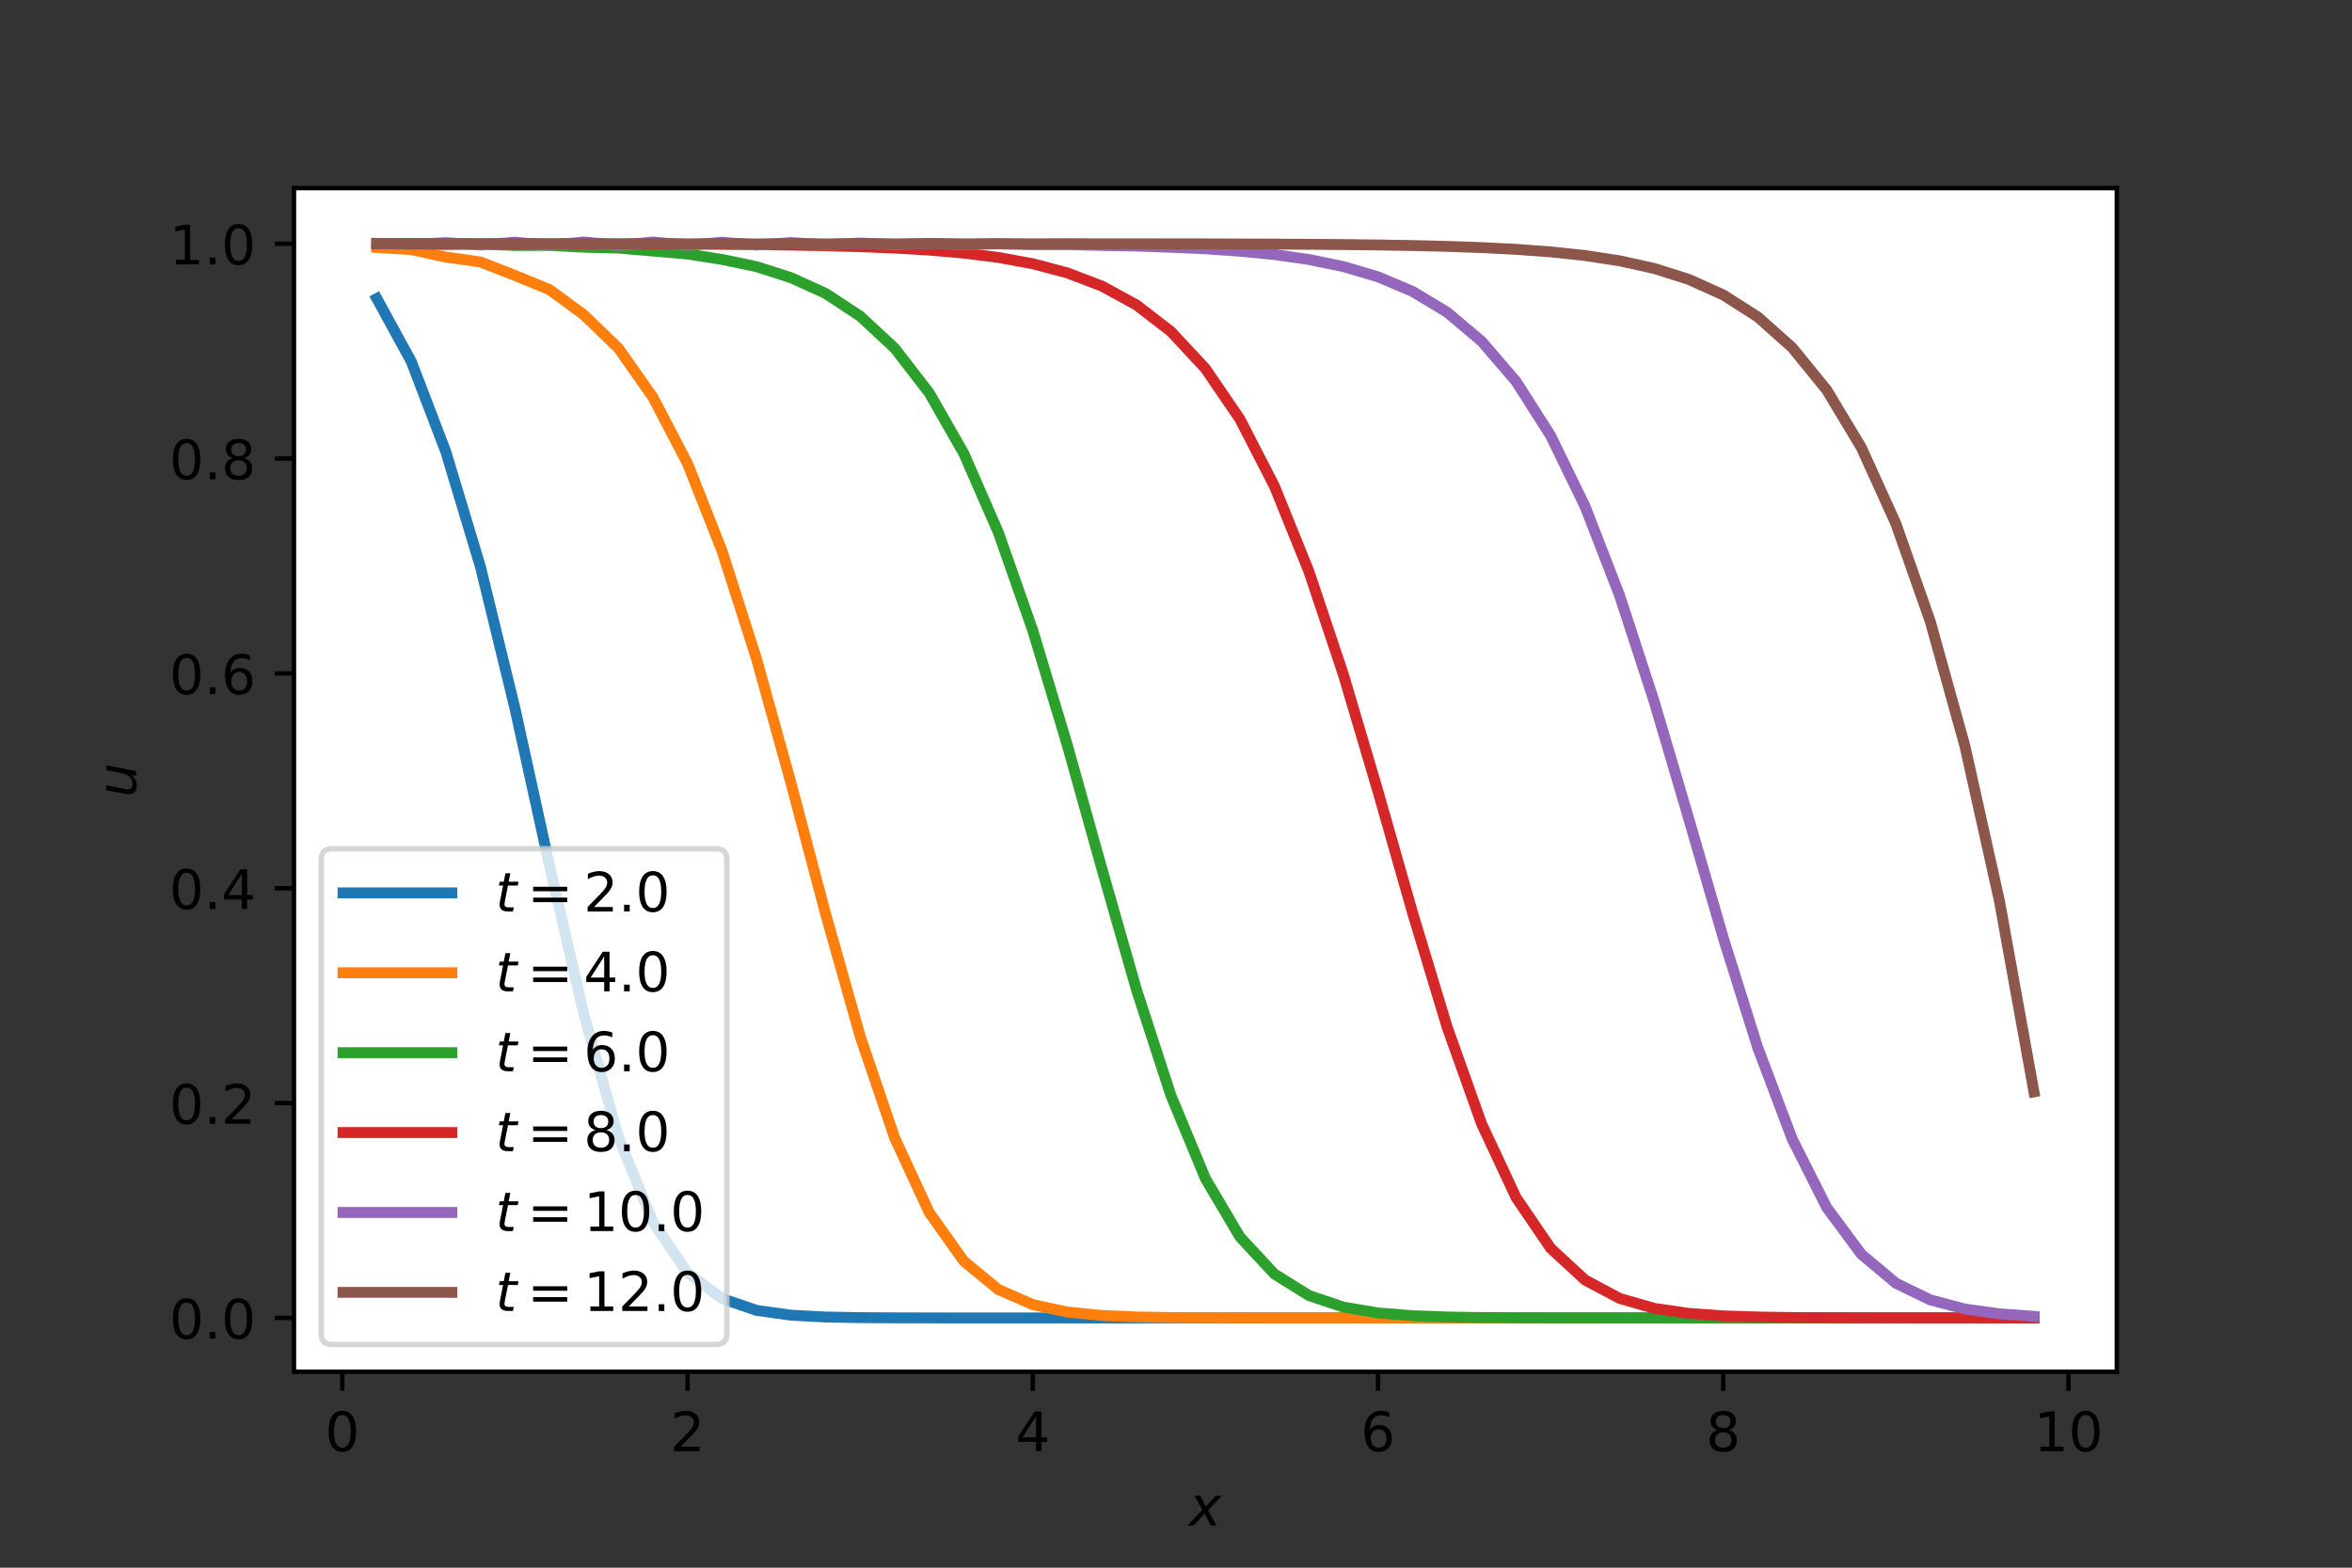 <?xml version="1.0" encoding="utf-8" standalone="no"?>
<!DOCTYPE svg PUBLIC "-//W3C//DTD SVG 1.1//EN"
  "http://www.w3.org/Graphics/SVG/1.1/DTD/svg11.dtd">
<!-- Created with matplotlib (https://matplotlib.org/) -->
<svg height="288pt" version="1.1" viewBox="0 0 432 288" width="432pt" xmlns="http://www.w3.org/2000/svg" xmlns:xlink="http://www.w3.org/1999/xlink">
 <rect x="0" y="0" width="432" height="288" fill="#333333" stroke="none"/>
 <defs>
  <style type="text/css">*{stroke-linecap:butt;stroke-linejoin:round;}</style>
 </defs>
 <g id="figure_1">
  <g id="patch_1">
   <path d="M 0 288 
L 432 288 
L 432 0 
L 0 0 
z
" style="fill:none;"/>
  </g>
  <g id="axes_1">
   <g id="patch_2">
    <path d="M 54 252 
L 388.8 252 
L 388.8 34.56 
L 54 34.56 
z
" style="fill:#ffffff;"/>
   </g>
   <g id="matplotlib.axis_1">
    <g id="xtick_1">
     <g id="line2d_1">
      <defs>
       <path d="M 0 0 
L 0 3.5 
" id="m40faf97dae" style="stroke:#000000;stroke-width:0.8;"/>
      </defs>
      <g>
       <use style="stroke:#000000;stroke-width:0.8;" x="62.877" xlink:href="#m40faf97dae" y="252"/>
      </g>
     </g>
     <g id="text_1">
      <!-- 0 -->
      <g transform="translate(59.696 266.598)scale(0.1 -0.1)">
       <defs>
        <path d="M 31.781 66.406 
Q 24.172 66.406 20.328 58.906 
Q 16.5 51.422 16.5 36.375 
Q 16.5 21.391 20.328 13.891 
Q 24.172 6.391 31.781 6.391 
Q 39.453 6.391 43.281 13.891 
Q 47.125 21.391 47.125 36.375 
Q 47.125 51.422 43.281 58.906 
Q 39.453 66.406 31.781 66.406 
z
M 31.781 74.219 
Q 44.047 74.219 50.516 64.516 
Q 56.984 54.828 56.984 36.375 
Q 56.984 17.969 50.516 8.266 
Q 44.047 -1.422 31.781 -1.422 
Q 19.531 -1.422 13.062 8.266 
Q 6.594 17.969 6.594 36.375 
Q 6.594 54.828 13.062 64.516 
Q 19.531 74.219 31.781 74.219 
z
" id="DejaVuSans-48"/>
       </defs>
       <use xlink:href="#DejaVuSans-48"/>
      </g>
     </g>
    </g>
    <g id="xtick_2">
     <g id="line2d_2">
      <g>
       <use style="stroke:#000000;stroke-width:0.8;" x="126.286" xlink:href="#m40faf97dae" y="252"/>
      </g>
     </g>
     <g id="text_2">
      <!-- 2 -->
      <g transform="translate(123.105 266.598)scale(0.1 -0.1)">
       <defs>
        <path d="M 19.188 8.297 
L 53.609 8.297 
L 53.609 0 
L 7.328 0 
L 7.328 8.297 
Q 12.938 14.109 22.625 23.891 
Q 32.328 33.688 34.812 36.531 
Q 39.547 41.844 41.422 45.531 
Q 43.312 49.219 43.312 52.781 
Q 43.312 58.594 39.234 62.25 
Q 35.156 65.922 28.609 65.922 
Q 23.969 65.922 18.812 64.312 
Q 13.672 62.703 7.812 59.422 
L 7.812 69.391 
Q 13.766 71.781 18.938 73 
Q 24.125 74.219 28.422 74.219 
Q 39.75 74.219 46.484 68.547 
Q 53.219 62.891 53.219 53.422 
Q 53.219 48.922 51.531 44.891 
Q 49.859 40.875 45.406 35.406 
Q 44.188 33.984 37.641 27.219 
Q 31.109 20.453 19.188 8.297 
z
" id="DejaVuSans-50"/>
       </defs>
       <use xlink:href="#DejaVuSans-50"/>
      </g>
     </g>
    </g>
    <g id="xtick_3">
     <g id="line2d_3">
      <g>
       <use style="stroke:#000000;stroke-width:0.8;" x="189.695" xlink:href="#m40faf97dae" y="252"/>
      </g>
     </g>
     <g id="text_3">
      <!-- 4 -->
      <g transform="translate(186.514 266.598)scale(0.1 -0.1)">
       <defs>
        <path d="M 37.797 64.312 
L 12.891 25.391 
L 37.797 25.391 
z
M 35.203 72.906 
L 47.609 72.906 
L 47.609 25.391 
L 58.016 25.391 
L 58.016 17.188 
L 47.609 17.188 
L 47.609 0 
L 37.797 0 
L 37.797 17.188 
L 4.891 17.188 
L 4.891 26.703 
z
" id="DejaVuSans-52"/>
       </defs>
       <use xlink:href="#DejaVuSans-52"/>
      </g>
     </g>
    </g>
    <g id="xtick_4">
     <g id="line2d_4">
      <g>
       <use style="stroke:#000000;stroke-width:0.8;" x="253.105" xlink:href="#m40faf97dae" y="252"/>
      </g>
     </g>
     <g id="text_4">
      <!-- 6 -->
      <g transform="translate(249.923 266.598)scale(0.1 -0.1)">
       <defs>
        <path d="M 33.016 40.375 
Q 26.375 40.375 22.484 35.828 
Q 18.609 31.297 18.609 23.391 
Q 18.609 15.531 22.484 10.953 
Q 26.375 6.391 33.016 6.391 
Q 39.656 6.391 43.531 10.953 
Q 47.406 15.531 47.406 23.391 
Q 47.406 31.297 43.531 35.828 
Q 39.656 40.375 33.016 40.375 
z
M 52.594 71.297 
L 52.594 62.312 
Q 48.875 64.062 45.094 64.984 
Q 41.312 65.922 37.594 65.922 
Q 27.828 65.922 22.672 59.328 
Q 17.531 52.734 16.797 39.406 
Q 19.672 43.656 24.016 45.922 
Q 28.375 48.188 33.594 48.188 
Q 44.578 48.188 50.953 41.516 
Q 57.328 34.859 57.328 23.391 
Q 57.328 12.156 50.688 5.359 
Q 44.047 -1.422 33.016 -1.422 
Q 20.359 -1.422 13.672 8.266 
Q 6.984 17.969 6.984 36.375 
Q 6.984 53.656 15.188 63.938 
Q 23.391 74.219 37.203 74.219 
Q 40.922 74.219 44.703 73.484 
Q 48.484 72.75 52.594 71.297 
z
" id="DejaVuSans-54"/>
       </defs>
       <use xlink:href="#DejaVuSans-54"/>
      </g>
     </g>
    </g>
    <g id="xtick_5">
     <g id="line2d_5">
      <g>
       <use style="stroke:#000000;stroke-width:0.8;" x="316.514" xlink:href="#m40faf97dae" y="252"/>
      </g>
     </g>
     <g id="text_5">
      <!-- 8 -->
      <g transform="translate(313.332 266.598)scale(0.1 -0.1)">
       <defs>
        <path d="M 31.781 34.625 
Q 24.75 34.625 20.719 30.859 
Q 16.703 27.094 16.703 20.516 
Q 16.703 13.922 20.719 10.156 
Q 24.75 6.391 31.781 6.391 
Q 38.812 6.391 42.859 10.172 
Q 46.922 13.969 46.922 20.516 
Q 46.922 27.094 42.891 30.859 
Q 38.875 34.625 31.781 34.625 
z
M 21.922 38.812 
Q 15.578 40.375 12.031 44.719 
Q 8.5 49.078 8.5 55.328 
Q 8.5 64.062 14.719 69.141 
Q 20.953 74.219 31.781 74.219 
Q 42.672 74.219 48.875 69.141 
Q 55.078 64.062 55.078 55.328 
Q 55.078 49.078 51.531 44.719 
Q 48 40.375 41.703 38.812 
Q 48.828 37.156 52.797 32.312 
Q 56.781 27.484 56.781 20.516 
Q 56.781 9.906 50.312 4.234 
Q 43.844 -1.422 31.781 -1.422 
Q 19.734 -1.422 13.25 4.234 
Q 6.781 9.906 6.781 20.516 
Q 6.781 27.484 10.781 32.312 
Q 14.797 37.156 21.922 38.812 
z
M 18.312 54.391 
Q 18.312 48.734 21.844 45.562 
Q 25.391 42.391 31.781 42.391 
Q 38.141 42.391 41.719 45.562 
Q 45.312 48.734 45.312 54.391 
Q 45.312 60.062 41.719 63.234 
Q 38.141 66.406 31.781 66.406 
Q 25.391 66.406 21.844 63.234 
Q 18.312 60.062 18.312 54.391 
z
" id="DejaVuSans-56"/>
       </defs>
       <use xlink:href="#DejaVuSans-56"/>
      </g>
     </g>
    </g>
    <g id="xtick_6">
     <g id="line2d_6">
      <g>
       <use style="stroke:#000000;stroke-width:0.8;" x="379.923" xlink:href="#m40faf97dae" y="252"/>
      </g>
     </g>
     <g id="text_6">
      <!-- 10 -->
      <g transform="translate(373.56 266.598)scale(0.1 -0.1)">
       <defs>
        <path d="M 12.406 8.297 
L 28.516 8.297 
L 28.516 63.922 
L 10.984 60.406 
L 10.984 69.391 
L 28.422 72.906 
L 38.281 72.906 
L 38.281 8.297 
L 54.391 8.297 
L 54.391 0 
L 12.406 0 
z
" id="DejaVuSans-49"/>
       </defs>
       <use xlink:href="#DejaVuSans-49"/>
       <use x="63.623" xlink:href="#DejaVuSans-48"/>
      </g>
     </g>
    </g>
    <g id="text_7">
     <!-- $x$ -->
     <g transform="translate(218.4 280.277)scale(0.1 -0.1)">
      <defs>
       <path d="M 60.016 54.688 
L 34.906 27.875 
L 50.297 0 
L 39.984 0 
L 28.422 21.688 
L 8.297 0 
L -2.594 0 
L 24.312 28.812 
L 10.016 54.688 
L 20.312 54.688 
L 30.812 34.906 
L 49.125 54.688 
z
" id="DejaVuSans-Oblique-120"/>
      </defs>
      <use transform="translate(0 0.312)" xlink:href="#DejaVuSans-Oblique-120"/>
     </g>
    </g>
   </g>
   <g id="matplotlib.axis_2">
    <g id="ytick_1">
     <g id="line2d_7">
      <defs>
       <path d="M 0 0 
L -3.5 0 
" id="mef215d0c87" style="stroke:#000000;stroke-width:0.8;"/>
      </defs>
      <g>
       <use style="stroke:#000000;stroke-width:0.8;" x="54" xlink:href="#mef215d0c87" y="242.116"/>
      </g>
     </g>
     <g id="text_8">
      <!-- 0.0 -->
      <g transform="translate(31.097 245.916)scale(0.1 -0.1)">
       <defs>
        <path d="M 10.688 12.406 
L 21 12.406 
L 21 0 
L 10.688 0 
z
" id="DejaVuSans-46"/>
       </defs>
       <use xlink:href="#DejaVuSans-48"/>
       <use x="63.623" xlink:href="#DejaVuSans-46"/>
       <use x="95.41" xlink:href="#DejaVuSans-48"/>
      </g>
     </g>
    </g>
    <g id="ytick_2">
     <g id="line2d_8">
      <g>
       <use style="stroke:#000000;stroke-width:0.8;" x="54" xlink:href="#mef215d0c87" y="202.647"/>
      </g>
     </g>
     <g id="text_9">
      <!-- 0.2 -->
      <g transform="translate(31.097 206.447)scale(0.1 -0.1)">
       <use xlink:href="#DejaVuSans-48"/>
       <use x="63.623" xlink:href="#DejaVuSans-46"/>
       <use x="95.41" xlink:href="#DejaVuSans-50"/>
      </g>
     </g>
    </g>
    <g id="ytick_3">
     <g id="line2d_9">
      <g>
       <use style="stroke:#000000;stroke-width:0.8;" x="54" xlink:href="#mef215d0c87" y="163.179"/>
      </g>
     </g>
     <g id="text_10">
      <!-- 0.4 -->
      <g transform="translate(31.097 166.978)scale(0.1 -0.1)">
       <use xlink:href="#DejaVuSans-48"/>
       <use x="63.623" xlink:href="#DejaVuSans-46"/>
       <use x="95.41" xlink:href="#DejaVuSans-52"/>
      </g>
     </g>
    </g>
    <g id="ytick_4">
     <g id="line2d_10">
      <g>
       <use style="stroke:#000000;stroke-width:0.8;" x="54" xlink:href="#mef215d0c87" y="123.71"/>
      </g>
     </g>
     <g id="text_11">
      <!-- 0.6 -->
      <g transform="translate(31.097 127.509)scale(0.1 -0.1)">
       <use xlink:href="#DejaVuSans-48"/>
       <use x="63.623" xlink:href="#DejaVuSans-46"/>
       <use x="95.41" xlink:href="#DejaVuSans-54"/>
      </g>
     </g>
    </g>
    <g id="ytick_5">
     <g id="line2d_11">
      <g>
       <use style="stroke:#000000;stroke-width:0.8;" x="54" xlink:href="#mef215d0c87" y="84.241"/>
      </g>
     </g>
     <g id="text_12">
      <!-- 0.8 -->
      <g transform="translate(31.097 88.04)scale(0.1 -0.1)">
       <use xlink:href="#DejaVuSans-48"/>
       <use x="63.623" xlink:href="#DejaVuSans-46"/>
       <use x="95.41" xlink:href="#DejaVuSans-56"/>
      </g>
     </g>
    </g>
    <g id="ytick_6">
     <g id="line2d_12">
      <g>
       <use style="stroke:#000000;stroke-width:0.8;" x="54" xlink:href="#mef215d0c87" y="44.772"/>
      </g>
     </g>
     <g id="text_13">
      <!-- 1.0 -->
      <g transform="translate(31.097 48.571)scale(0.1 -0.1)">
       <use xlink:href="#DejaVuSans-49"/>
       <use x="63.623" xlink:href="#DejaVuSans-46"/>
       <use x="95.41" xlink:href="#DejaVuSans-48"/>
      </g>
     </g>
    </g>
    <g id="text_14">
     <!-- $u$ -->
     <g transform="translate(25.017 146.48)rotate(-90)scale(0.1 -0.1)">
      <defs>
       <path d="M 6.688 21.688 
L 13.094 54.688 
L 22.125 54.688 
L 15.719 22.016 
Q 15.234 19.625 15.016 17.922 
Q 14.797 16.219 14.797 15.094 
Q 14.797 10.938 17.328 8.656 
Q 19.875 6.391 24.516 6.391 
Q 31.734 6.391 37 11.266 
Q 42.281 16.156 43.891 24.422 
L 49.906 54.688 
L 58.891 54.688 
L 48.297 0 
L 39.312 0 
L 41.109 8.594 
Q 37.312 3.812 32.062 1.188 
Q 26.812 -1.422 20.906 -1.422 
Q 13.719 -1.422 9.719 2.516 
Q 5.719 6.453 5.719 13.484 
Q 5.719 14.938 5.953 17.141 
Q 6.203 19.344 6.688 21.688 
z
" id="DejaVuSans-Oblique-117"/>
      </defs>
      <use transform="translate(0 0.312)" xlink:href="#DejaVuSans-Oblique-117"/>
     </g>
    </g>
   </g>
   <g id="line2d_13">
    <path clip-path="url(#p4196c12ea4)" d="M 69.218 54.848 
L 75.559 66.455 
L 81.9 83.03 
L 88.241 104.109 
L 94.582 130.129 
L 100.923 159.007 
L 107.264 186.423 
L 113.605 208.965 
L 119.945 224.545 
L 126.286 233.82 
L 132.627 238.567 
L 138.968 240.73 
L 145.309 241.617 
L 151.65 241.949 
L 157.991 242.064 
L 164.332 242.101 
L 170.673 242.112 
L 177.014 242.115 
L 183.355 242.116 
L 189.695 242.116 
L 196.036 242.116 
L 202.377 242.116 
L 208.718 242.116 
L 215.059 242.116 
L 221.4 242.116 
L 227.741 242.116 
L 234.082 242.116 
L 240.423 242.116 
L 246.764 242.116 
L 253.105 242.116 
L 259.445 242.116 
L 265.786 242.116 
L 272.127 242.116 
L 278.468 242.116 
L 284.809 242.116 
L 291.15 242.116 
L 297.491 242.116 
L 303.832 242.116 
L 310.173 242.116 
L 316.514 242.116 
L 322.855 242.116 
L 329.195 242.116 
L 335.536 242.116 
L 341.877 242.116 
L 348.218 242.116 
L 354.559 242.116 
L 360.9 242.116 
L 367.241 242.116 
L 373.582 242.116 
" style="fill:none;stroke:#1f77b4;stroke-linecap:square;stroke-width:2;"/>
   </g>
   <g id="line2d_14">
    <path clip-path="url(#p4196c12ea4)" d="M 69.218 45.459 
L 75.559 45.854 
L 81.9 47.233 
L 88.241 48.122 
L 94.582 50.601 
L 100.923 53.207 
L 107.264 57.862 
L 113.605 63.993 
L 119.945 73.017 
L 126.286 85.173 
L 132.627 101.229 
L 138.968 121.096 
L 145.309 143.968 
L 151.65 167.924 
L 157.991 190.396 
L 164.332 209.06 
L 170.673 222.752 
L 177.014 231.671 
L 183.355 236.89 
L 189.695 239.67 
L 196.036 241.038 
L 202.377 241.665 
L 208.718 241.937 
L 215.059 242.048 
L 221.4 242.091 
L 227.741 242.108 
L 234.082 242.113 
L 240.423 242.115 
L 246.764 242.116 
L 253.105 242.116 
L 259.445 242.116 
L 265.786 242.116 
L 272.127 242.116 
L 278.468 242.116 
L 284.809 242.116 
L 291.15 242.116 
L 297.491 242.116 
L 303.832 242.116 
L 310.173 242.116 
L 316.514 242.116 
L 322.855 242.116 
L 329.195 242.116 
L 335.536 242.116 
L 341.877 242.116 
L 348.218 242.116 
L 354.559 242.116 
L 360.9 242.116 
L 367.241 242.116 
L 373.582 242.116 
" style="fill:none;stroke:#ff7f0e;stroke-linecap:square;stroke-width:2;"/>
   </g>
   <g id="line2d_15">
    <path clip-path="url(#p4196c12ea4)" d="M 69.218 44.82 
L 75.559 44.79 
L 81.9 44.927 
L 88.241 44.866 
L 94.582 45.091 
L 100.923 45.082 
L 107.264 45.413 
L 113.605 45.58 
L 119.945 46.115 
L 126.286 46.665 
L 132.627 47.665 
L 138.968 48.991 
L 145.309 51.026 
L 151.65 53.908 
L 157.991 58.086 
L 164.332 63.979 
L 170.673 72.183 
L 177.014 83.284 
L 183.355 97.788 
L 189.695 115.831 
L 196.036 136.891 
L 202.377 159.568 
L 208.718 181.748 
L 215.059 201.224 
L 221.4 216.503 
L 227.741 227.237 
L 234.082 234.05 
L 240.423 238.005 
L 246.764 240.131 
L 253.105 241.202 
L 259.445 241.712 
L 265.786 241.944 
L 272.127 242.046 
L 278.468 242.088 
L 284.809 242.105 
L 291.15 242.112 
L 297.491 242.115 
L 303.832 242.116 
L 310.173 242.116 
L 316.514 242.116 
L 322.855 242.116 
L 329.195 242.116 
L 335.536 242.116 
L 341.877 242.116 
L 348.218 242.116 
L 354.559 242.116 
L 360.9 242.116 
L 367.241 242.116 
L 373.582 242.116 
" style="fill:none;stroke:#2ca02c;stroke-linecap:square;stroke-width:2;"/>
   </g>
   <g id="line2d_16">
    <path clip-path="url(#p4196c12ea4)" d="M 69.218 44.77 
L 75.559 44.779 
L 81.9 44.767 
L 88.241 44.785 
L 94.582 44.771 
L 100.923 44.794 
L 107.264 44.784 
L 113.605 44.812 
L 119.945 44.816 
L 126.286 44.853 
L 132.627 44.882 
L 138.968 44.944 
L 145.309 45.021 
L 151.65 45.143 
L 157.991 45.317 
L 164.332 45.573 
L 170.673 45.948 
L 177.014 46.495 
L 183.355 47.294 
L 189.695 48.454 
L 196.036 50.134 
L 202.377 52.553 
L 208.718 56.01 
L 215.059 60.898 
L 221.4 67.71 
L 227.741 77.004 
L 234.082 89.323 
L 240.423 105.019 
L 246.764 123.989 
L 253.105 145.412 
L 259.445 167.667 
L 265.786 188.648 
L 272.127 206.444 
L 278.468 220 
L 284.809 229.319 
L 291.15 235.158 
L 297.491 238.534 
L 303.832 240.357 
L 310.173 241.287 
L 316.514 241.739 
L 322.855 241.95 
L 329.195 242.045 
L 335.536 242.087 
L 341.877 242.104 
L 348.218 242.112 
L 354.559 242.115 
L 360.9 242.116 
L 367.241 242.116 
L 373.582 242.116 
" style="fill:none;stroke:#d62728;stroke-linecap:square;stroke-width:2;"/>
   </g>
   <g id="line2d_17">
    <path clip-path="url(#p4196c12ea4)" d="M 69.218 44.701 
L 75.559 44.908 
L 81.9 44.574 
L 88.241 45.018 
L 94.582 44.484 
L 100.923 45.084 
L 107.264 44.444 
L 113.605 45.101 
L 119.945 44.451 
L 126.286 45.077 
L 132.627 44.496 
L 138.968 45.027 
L 145.309 44.563 
L 151.65 44.972 
L 157.991 44.638 
L 164.332 44.928 
L 170.673 44.717 
L 177.014 44.916 
L 183.355 44.81 
L 189.695 44.957 
L 196.036 44.948 
L 202.377 45.097 
L 208.718 45.2 
L 215.059 45.428 
L 221.4 45.708 
L 227.741 46.148 
L 234.082 46.766 
L 240.423 47.674 
L 246.764 48.978 
L 253.105 50.857 
L 259.445 53.542 
L 265.786 57.353 
L 272.127 62.698 
L 278.468 70.077 
L 284.809 80.038 
L 291.15 93.075 
L 297.491 109.439 
L 303.832 128.875 
L 310.173 150.394 
L 316.514 172.28 
L 322.855 192.475 
L 329.195 209.271 
L 335.536 221.858 
L 341.877 230.41 
L 348.218 235.735 
L 354.559 238.812 
L 360.9 240.486 
L 367.241 241.361 
L 373.582 241.824 
" style="fill:none;stroke:#9467bd;stroke-linecap:square;stroke-width:2;"/>
   </g>
   <g id="line2d_18">
    <path clip-path="url(#p4196c12ea4)" d="M 69.218 44.761 
L 75.559 44.792 
L 81.9 44.741 
L 88.241 44.808 
L 94.582 44.725 
L 100.923 44.819 
L 107.264 44.716 
L 113.605 44.824 
L 119.945 44.714 
L 126.286 44.823 
L 132.627 44.718 
L 138.968 44.817 
L 145.309 44.727 
L 151.65 44.809 
L 157.991 44.737 
L 164.332 44.801 
L 170.673 44.748 
L 177.014 44.794 
L 183.355 44.759 
L 189.695 44.79 
L 196.036 44.769 
L 202.377 44.791 
L 208.718 44.782 
L 215.059 44.8 
L 221.4 44.804 
L 227.741 44.826 
L 234.082 44.845 
L 240.423 44.882 
L 246.764 44.931 
L 253.105 45.004 
L 259.445 45.109 
L 265.786 45.262 
L 272.127 45.484 
L 278.468 45.806 
L 284.809 46.272 
L 291.15 46.946 
L 297.491 47.919 
L 303.832 49.318 
L 310.173 51.324 
L 316.514 54.182 
L 322.855 58.223 
L 329.195 63.876 
L 335.536 71.669 
L 341.877 82.218 
L 348.218 96.184 
L 354.559 114.23 
L 360.9 137.05 
L 367.241 165.497 
L 373.582 200.582 
" style="fill:none;stroke:#8c564b;stroke-linecap:square;stroke-width:2;"/>
   </g>
   <g id="patch_3">
    <path d="M 54 252 
L 54 34.56 
" style="fill:none;stroke:#000000;stroke-linecap:square;stroke-linejoin:miter;stroke-width:0.8;"/>
   </g>
   <g id="patch_4">
    <path d="M 388.8 252 
L 388.8 34.56 
" style="fill:none;stroke:#000000;stroke-linecap:square;stroke-linejoin:miter;stroke-width:0.8;"/>
   </g>
   <g id="patch_5">
    <path d="M 54 252 
L 388.8 252 
" style="fill:none;stroke:#000000;stroke-linecap:square;stroke-linejoin:miter;stroke-width:0.8;"/>
   </g>
   <g id="patch_6">
    <path d="M 54 34.56 
L 388.8 34.56 
" style="fill:none;stroke:#000000;stroke-linecap:square;stroke-linejoin:miter;stroke-width:0.8;"/>
   </g>
   <g id="legend_1">
    <g id="patch_7">
     <path d="M 61 247 
L 131.5 247 
Q 133.5 247 133.5 245 
L 133.5 157.931 
Q 133.5 155.931 131.5 155.931 
L 61 155.931 
Q 59 155.931 59 157.931 
L 59 245 
Q 59 247 61 247 
z
" style="fill:#ffffff;opacity:0.8;stroke:#cccccc;stroke-linejoin:miter;"/>
    </g>
    <g id="line2d_19">
     <path d="M 63 164.03 
L 83 164.03 
" style="fill:none;stroke:#1f77b4;stroke-linecap:square;stroke-width:2;"/>
    </g>
    <g id="line2d_20"/>
    <g id="text_15">
     <!-- $t = 2.0$ -->
     <g transform="translate(91 167.53)scale(0.1 -0.1)">
      <defs>
       <path d="M 42.281 54.688 
L 40.922 47.703 
L 23 47.703 
L 17.188 18.016 
Q 16.891 16.359 16.75 15.234 
Q 16.609 14.109 16.609 13.484 
Q 16.609 10.359 18.484 8.938 
Q 20.359 7.516 24.516 7.516 
L 33.594 7.516 
L 32.078 0 
L 23.484 0 
Q 15.484 0 11.547 3.125 
Q 7.625 6.25 7.625 12.594 
Q 7.625 13.719 7.766 15.062 
Q 7.906 16.406 8.203 18.016 
L 14.016 47.703 
L 6.391 47.703 
L 7.812 54.688 
L 15.281 54.688 
L 18.312 70.219 
L 27.297 70.219 
L 24.312 54.688 
z
" id="DejaVuSans-Oblique-116"/>
       <path d="M 10.594 45.406 
L 73.188 45.406 
L 73.188 37.203 
L 10.594 37.203 
z
M 10.594 25.484 
L 73.188 25.484 
L 73.188 17.188 
L 10.594 17.188 
z
" id="DejaVuSans-61"/>
      </defs>
      <use transform="translate(0 0.781)" xlink:href="#DejaVuSans-Oblique-116"/>
      <use transform="translate(58.691 0.781)" xlink:href="#DejaVuSans-61"/>
      <use transform="translate(161.963 0.781)" xlink:href="#DejaVuSans-50"/>
      <use transform="translate(225.586 0.781)" xlink:href="#DejaVuSans-46"/>
      <use transform="translate(257.373 0.781)" xlink:href="#DejaVuSans-48"/>
     </g>
    </g>
    <g id="line2d_21">
     <path d="M 63 178.708 
L 83 178.708 
" style="fill:none;stroke:#ff7f0e;stroke-linecap:square;stroke-width:2;"/>
    </g>
    <g id="line2d_22"/>
    <g id="text_16">
     <!-- $t = 4.0$ -->
     <g transform="translate(91 182.208)scale(0.1 -0.1)">
      <use transform="translate(0 0.781)" xlink:href="#DejaVuSans-Oblique-116"/>
      <use transform="translate(58.691 0.781)" xlink:href="#DejaVuSans-61"/>
      <use transform="translate(161.963 0.781)" xlink:href="#DejaVuSans-52"/>
      <use transform="translate(225.586 0.781)" xlink:href="#DejaVuSans-46"/>
      <use transform="translate(257.373 0.781)" xlink:href="#DejaVuSans-48"/>
     </g>
    </g>
    <g id="line2d_23">
     <path d="M 63 193.386 
L 83 193.386 
" style="fill:none;stroke:#2ca02c;stroke-linecap:square;stroke-width:2;"/>
    </g>
    <g id="line2d_24"/>
    <g id="text_17">
     <!-- $t = 6.0$ -->
     <g transform="translate(91 196.886)scale(0.1 -0.1)">
      <use transform="translate(0 0.781)" xlink:href="#DejaVuSans-Oblique-116"/>
      <use transform="translate(58.691 0.781)" xlink:href="#DejaVuSans-61"/>
      <use transform="translate(161.963 0.781)" xlink:href="#DejaVuSans-54"/>
      <use transform="translate(225.586 0.781)" xlink:href="#DejaVuSans-46"/>
      <use transform="translate(257.373 0.781)" xlink:href="#DejaVuSans-48"/>
     </g>
    </g>
    <g id="line2d_25">
     <path d="M 63 208.064 
L 83 208.064 
" style="fill:none;stroke:#d62728;stroke-linecap:square;stroke-width:2;"/>
    </g>
    <g id="line2d_26"/>
    <g id="text_18">
     <!-- $t = 8.0$ -->
     <g transform="translate(91 211.564)scale(0.1 -0.1)">
      <use transform="translate(0 0.781)" xlink:href="#DejaVuSans-Oblique-116"/>
      <use transform="translate(58.691 0.781)" xlink:href="#DejaVuSans-61"/>
      <use transform="translate(161.963 0.781)" xlink:href="#DejaVuSans-56"/>
      <use transform="translate(225.586 0.781)" xlink:href="#DejaVuSans-46"/>
      <use transform="translate(257.373 0.781)" xlink:href="#DejaVuSans-48"/>
     </g>
    </g>
    <g id="line2d_27">
     <path d="M 63 222.742 
L 83 222.742 
" style="fill:none;stroke:#9467bd;stroke-linecap:square;stroke-width:2;"/>
    </g>
    <g id="line2d_28"/>
    <g id="text_19">
     <!-- $t = 10.0$ -->
     <g transform="translate(91 226.242)scale(0.1 -0.1)">
      <use transform="translate(0 0.781)" xlink:href="#DejaVuSans-Oblique-116"/>
      <use transform="translate(58.691 0.781)" xlink:href="#DejaVuSans-61"/>
      <use transform="translate(161.963 0.781)" xlink:href="#DejaVuSans-49"/>
      <use transform="translate(225.586 0.781)" xlink:href="#DejaVuSans-48"/>
      <use transform="translate(289.209 0.781)" xlink:href="#DejaVuSans-46"/>
      <use transform="translate(320.996 0.781)" xlink:href="#DejaVuSans-48"/>
     </g>
    </g>
    <g id="line2d_29">
     <path d="M 63 237.42 
L 83 237.42 
" style="fill:none;stroke:#8c564b;stroke-linecap:square;stroke-width:2;"/>
    </g>
    <g id="line2d_30"/>
    <g id="text_20">
     <!-- $t = 12.0$ -->
     <g transform="translate(91 240.92)scale(0.1 -0.1)">
      <use transform="translate(0 0.781)" xlink:href="#DejaVuSans-Oblique-116"/>
      <use transform="translate(58.691 0.781)" xlink:href="#DejaVuSans-61"/>
      <use transform="translate(161.963 0.781)" xlink:href="#DejaVuSans-49"/>
      <use transform="translate(225.586 0.781)" xlink:href="#DejaVuSans-50"/>
      <use transform="translate(289.209 0.781)" xlink:href="#DejaVuSans-46"/>
      <use transform="translate(320.996 0.781)" xlink:href="#DejaVuSans-48"/>
     </g>
    </g>
   </g>
  </g>
 </g>
 <defs>
  <clipPath id="p4196c12ea4">
   <rect height="217.44" width="334.8" x="54" y="34.56"/>
  </clipPath>
 </defs>
</svg>
